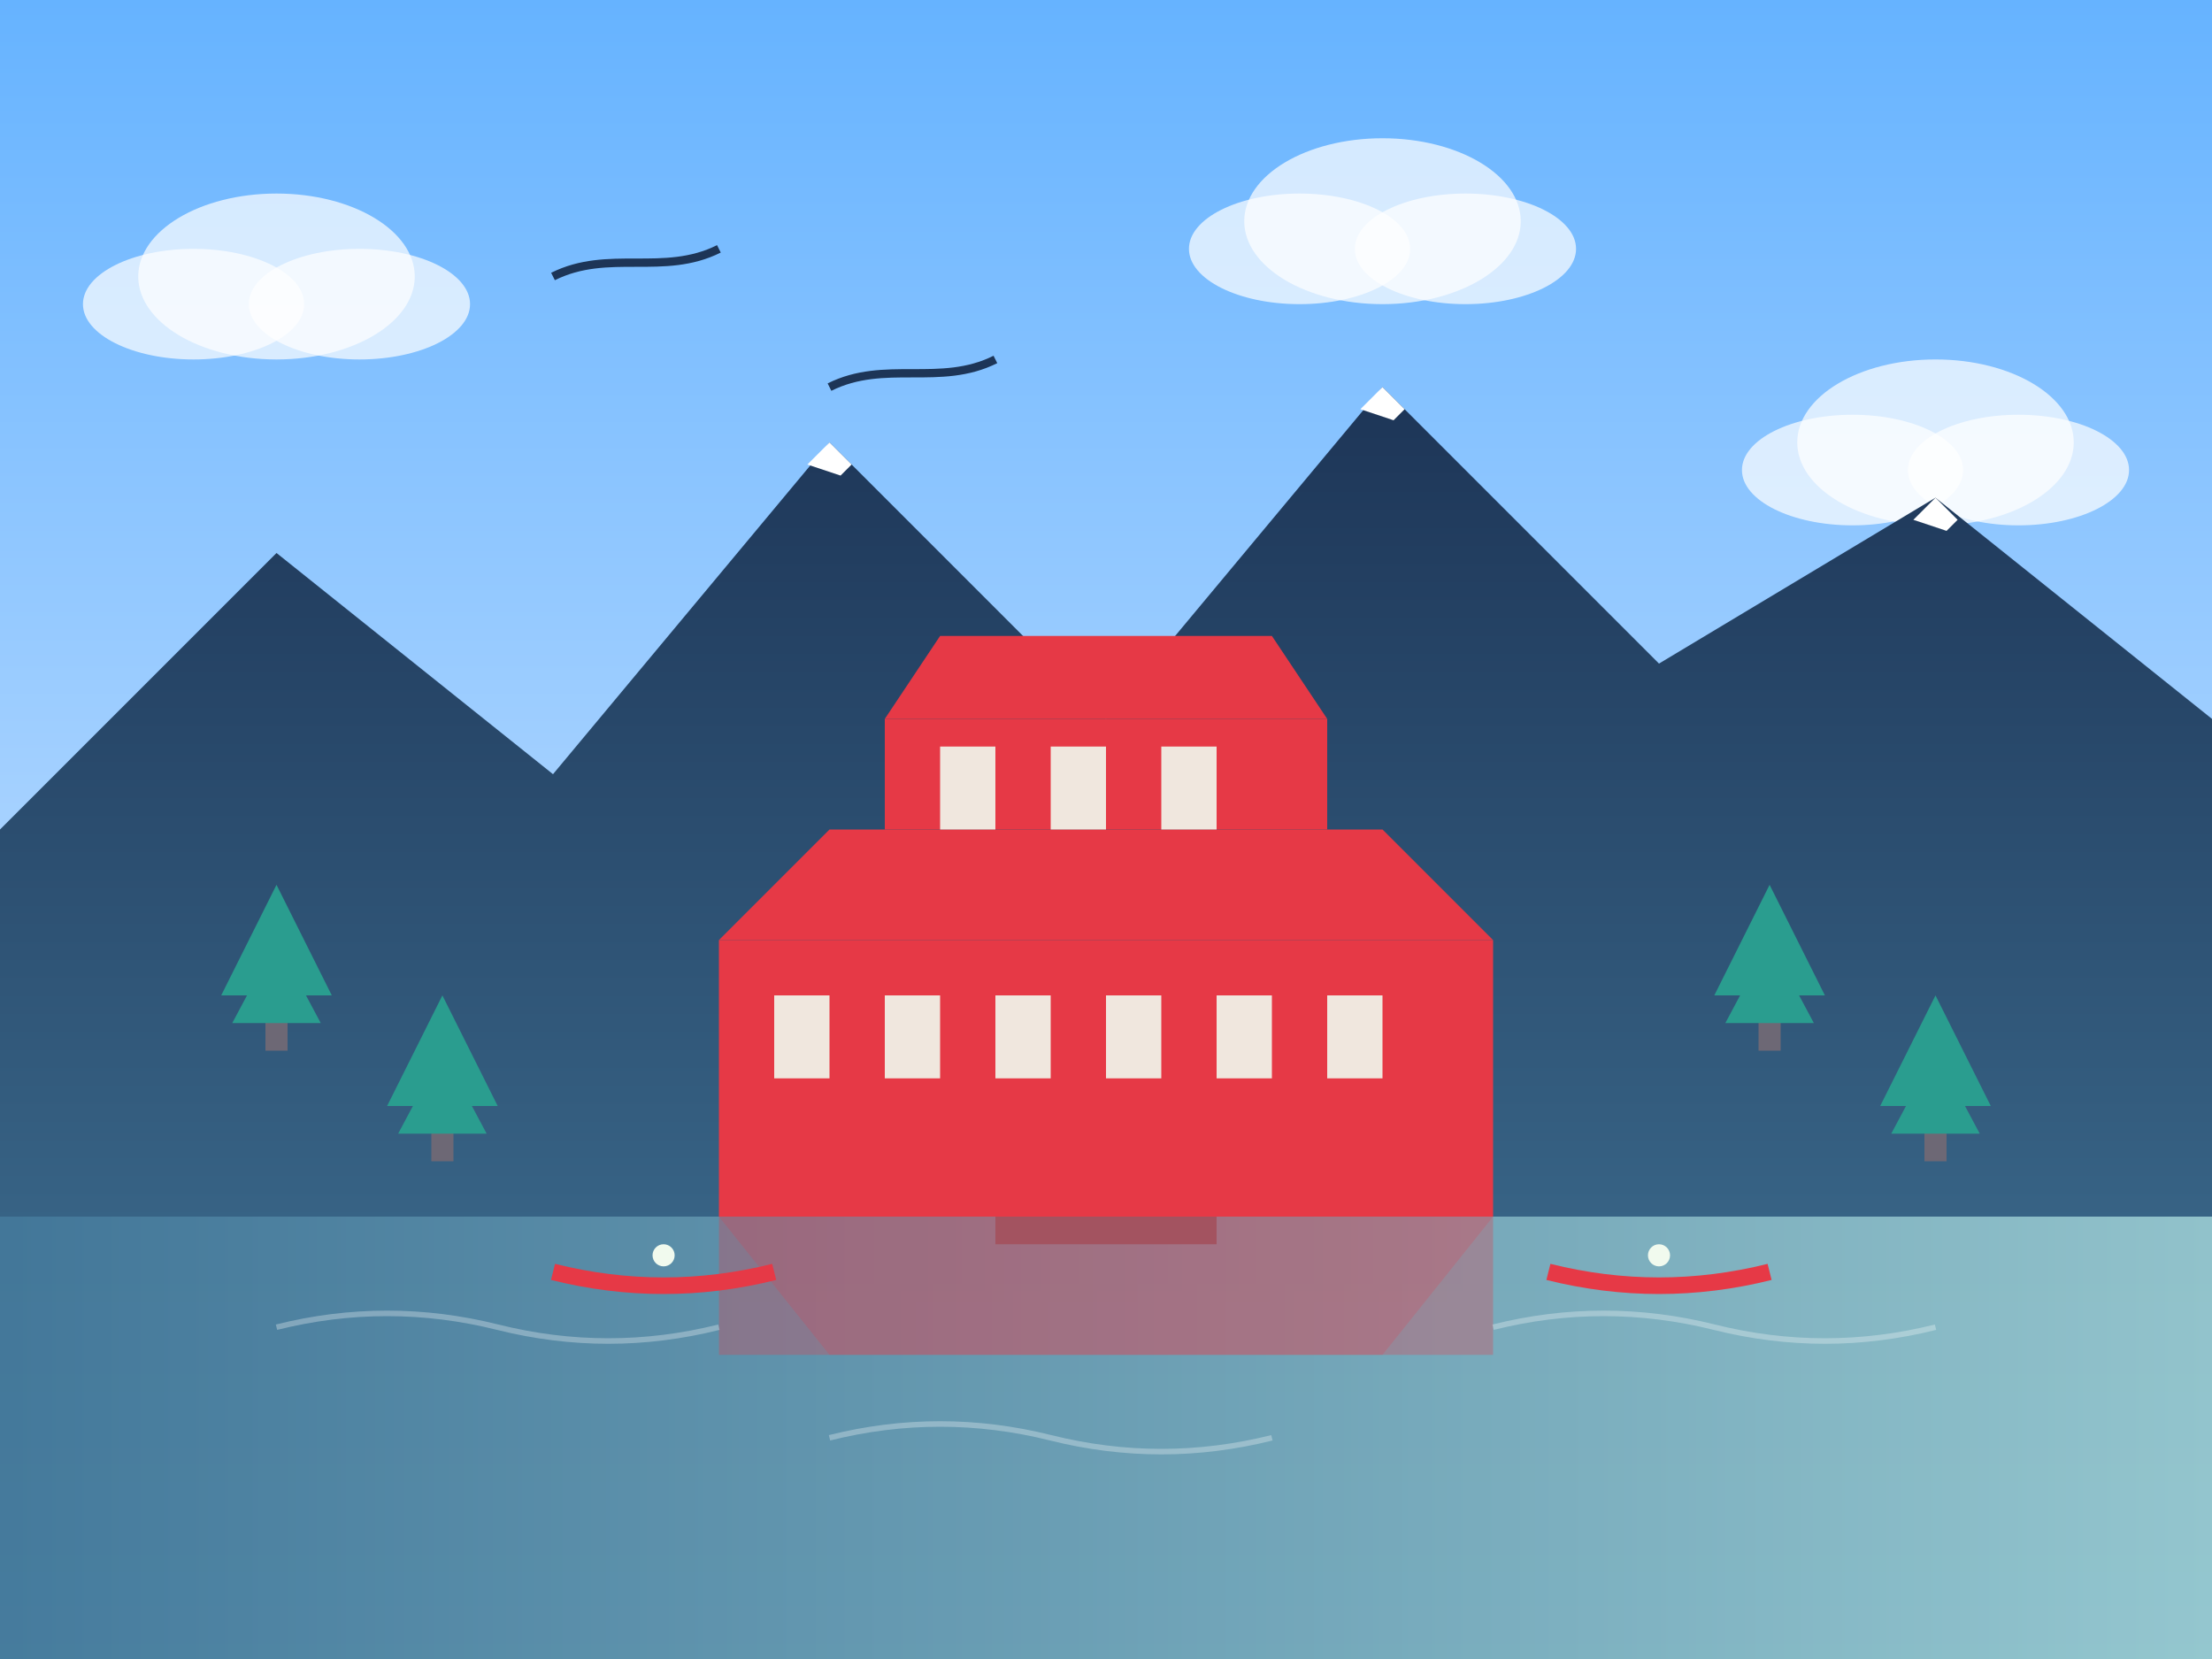 <svg xmlns="http://www.w3.org/2000/svg" viewBox="0 0 400 300">
  <rect x="0" y="0" width="400" height="300" fill="#808080" stroke="none"/>
  <defs>
    <linearGradient id="skyGradient" x1="0%" y1="0%" x2="0%" y2="100%">
      <stop offset="0%" style="stop-color:#66b3ff;stop-opacity:1" />
      <stop offset="100%" style="stop-color:#e6f0ff;stop-opacity:1" />
    </linearGradient>
    <linearGradient id="mountainGradient" x1="0%" y1="0%" x2="0%" y2="100%">
      <stop offset="0%" style="stop-color:#1d3557;stop-opacity:1" />
      <stop offset="100%" style="stop-color:#457b9d;stop-opacity:1" />
    </linearGradient>
    <linearGradient id="waterGradient" x1="0%" y1="0%" x2="100%" y2="0%">
      <stop offset="0%" style="stop-color:#457b9d;stop-opacity:0.8" />
      <stop offset="100%" style="stop-color:#a8dadc;stop-opacity:0.8" />
    </linearGradient>
  </defs>
  
  <!-- Sky -->
  <rect x="0" y="0" width="400" height="300" fill="url(#skyGradient)" />
  
  <!-- Clouds -->
  <ellipse cx="50" cy="50" rx="25" ry="15" fill="white" opacity="0.7" />
  <ellipse cx="65" cy="55" rx="20" ry="10" fill="white" opacity="0.7" />
  <ellipse cx="35" cy="55" rx="20" ry="10" fill="white" opacity="0.7" />
  
  <ellipse cx="250" cy="40" rx="25" ry="15" fill="white" opacity="0.7" />
  <ellipse cx="265" cy="45" rx="20" ry="10" fill="white" opacity="0.7" />
  <ellipse cx="235" cy="45" rx="20" ry="10" fill="white" opacity="0.7" />
  
  <ellipse cx="350" cy="80" rx="25" ry="15" fill="white" opacity="0.7" />
  <ellipse cx="365" cy="85" rx="20" ry="10" fill="white" opacity="0.7" />
  <ellipse cx="335" cy="85" rx="20" ry="10" fill="white" opacity="0.7" />
  
  <!-- Mountains -->
  <path d="M0,150 L50,100 L100,140 L150,80 L200,130 L250,70 L300,120 L350,90 L400,130 L400,300 L0,300 Z" fill="url(#mountainGradient)" />
  
  <!-- Water -->
  <path d="M0,220 L400,220 L400,300 L0,300 Z" fill="url(#waterGradient)" />
  
  <!-- Snow Caps -->
  <path d="M146,84 L150,80 L154,84 L152,86 Z" fill="white" />
  <path d="M246,74 L250,70 L254,74 L252,76 Z" fill="white" />
  <path d="M346,94 L350,90 L354,94 L352,96 Z" fill="white" />
  
  <!-- Lake Louise Chateau -->
  <rect x="130" y="170" width="140" height="50" fill="#e63946" />
  <polygon points="130,170 270,170 250,150 150,150" fill="#e63946" />
  <rect x="160" y="130" width="80" height="20" fill="#e63946" />
  <polygon points="160,130 240,130 230,115 170,115" fill="#e63946" />
  
  <!-- Windows -->
  <g opacity="0.9">
    <rect x="140" y="180" width="10" height="15" fill="#f1faee" />
    <rect x="160" y="180" width="10" height="15" fill="#f1faee" />
    <rect x="180" y="180" width="10" height="15" fill="#f1faee" />
    <rect x="200" y="180" width="10" height="15" fill="#f1faee" />
    <rect x="220" y="180" width="10" height="15" fill="#f1faee" />
    <rect x="240" y="180" width="10" height="15" fill="#f1faee" />
    <rect x="170" y="135" width="10" height="15" fill="#f1faee" />
    <rect x="190" y="135" width="10" height="15" fill="#f1faee" />
    <rect x="210" y="135" width="10" height="15" fill="#f1faee" />
  </g>
  
  <!-- Pier -->
  <rect x="180" y="220" width="40" height="5" fill="#6d6875" />
  
  <!-- Reflection in water -->
  <rect x="130" y="220" width="140" height="25" fill="#e63946" opacity="0.3" />
  <polygon points="130,220 270,220 250,245 150,245" fill="#e63946" opacity="0.2" />
  
  <!-- Water Ripples -->
  <path d="M50,240 Q70,235 90,240 Q110,245 130,240" fill="none" stroke="white" stroke-width="1" stroke-opacity="0.3" />
  <path d="M270,240 Q290,235 310,240 Q330,245 350,240" fill="none" stroke="white" stroke-width="1" stroke-opacity="0.3" />
  <path d="M150,260 Q170,255 190,260 Q210,265 230,260" fill="none" stroke="white" stroke-width="1" stroke-opacity="0.3" />
  
  <!-- Canoes -->
  <path d="M100,230 Q120,235 140,230" fill="none" stroke="#e63946" stroke-width="3" />
  <circle cx="120" cy="227" r="2" fill="#f1faee" />
  
  <path d="M280,230 Q300,235 320,230" fill="none" stroke="#e63946" stroke-width="3" />
  <circle cx="300" cy="227" r="2" fill="#f1faee" />
  
  <!-- Trees -->
  <g transform="translate(80, 200)">
    <rect x="-2" y="0" width="4" height="10" fill="#6d6875" />
    <path d="M0,-20 L-10,0 L10,0 Z" fill="#2a9d8f" />
    <path d="M0,-10 L-8,5 L8,5 Z" fill="#2a9d8f" />
  </g>
  
  <g transform="translate(50, 180)">
    <rect x="-2" y="0" width="4" height="10" fill="#6d6875" />
    <path d="M0,-20 L-10,0 L10,0 Z" fill="#2a9d8f" />
    <path d="M0,-10 L-8,5 L8,5 Z" fill="#2a9d8f" />
  </g>
  
  <g transform="translate(350, 200)">
    <rect x="-2" y="0" width="4" height="10" fill="#6d6875" />
    <path d="M0,-20 L-10,0 L10,0 Z" fill="#2a9d8f" />
    <path d="M0,-10 L-8,5 L8,5 Z" fill="#2a9d8f" />
  </g>
  
  <g transform="translate(320, 180)">
    <rect x="-2" y="0" width="4" height="10" fill="#6d6875" />
    <path d="M0,-20 L-10,0 L10,0 Z" fill="#2a9d8f" />
    <path d="M0,-10 L-8,5 L8,5 Z" fill="#2a9d8f" />
  </g>
  
  <!-- Birds -->
  <path d="M100,50 C110,45 120,50 130,45" fill="none" stroke="#1d3557" stroke-width="1.5" />
  <path d="M150,70 C160,65 170,70 180,65" fill="none" stroke="#1d3557" stroke-width="1.5" />
</svg>